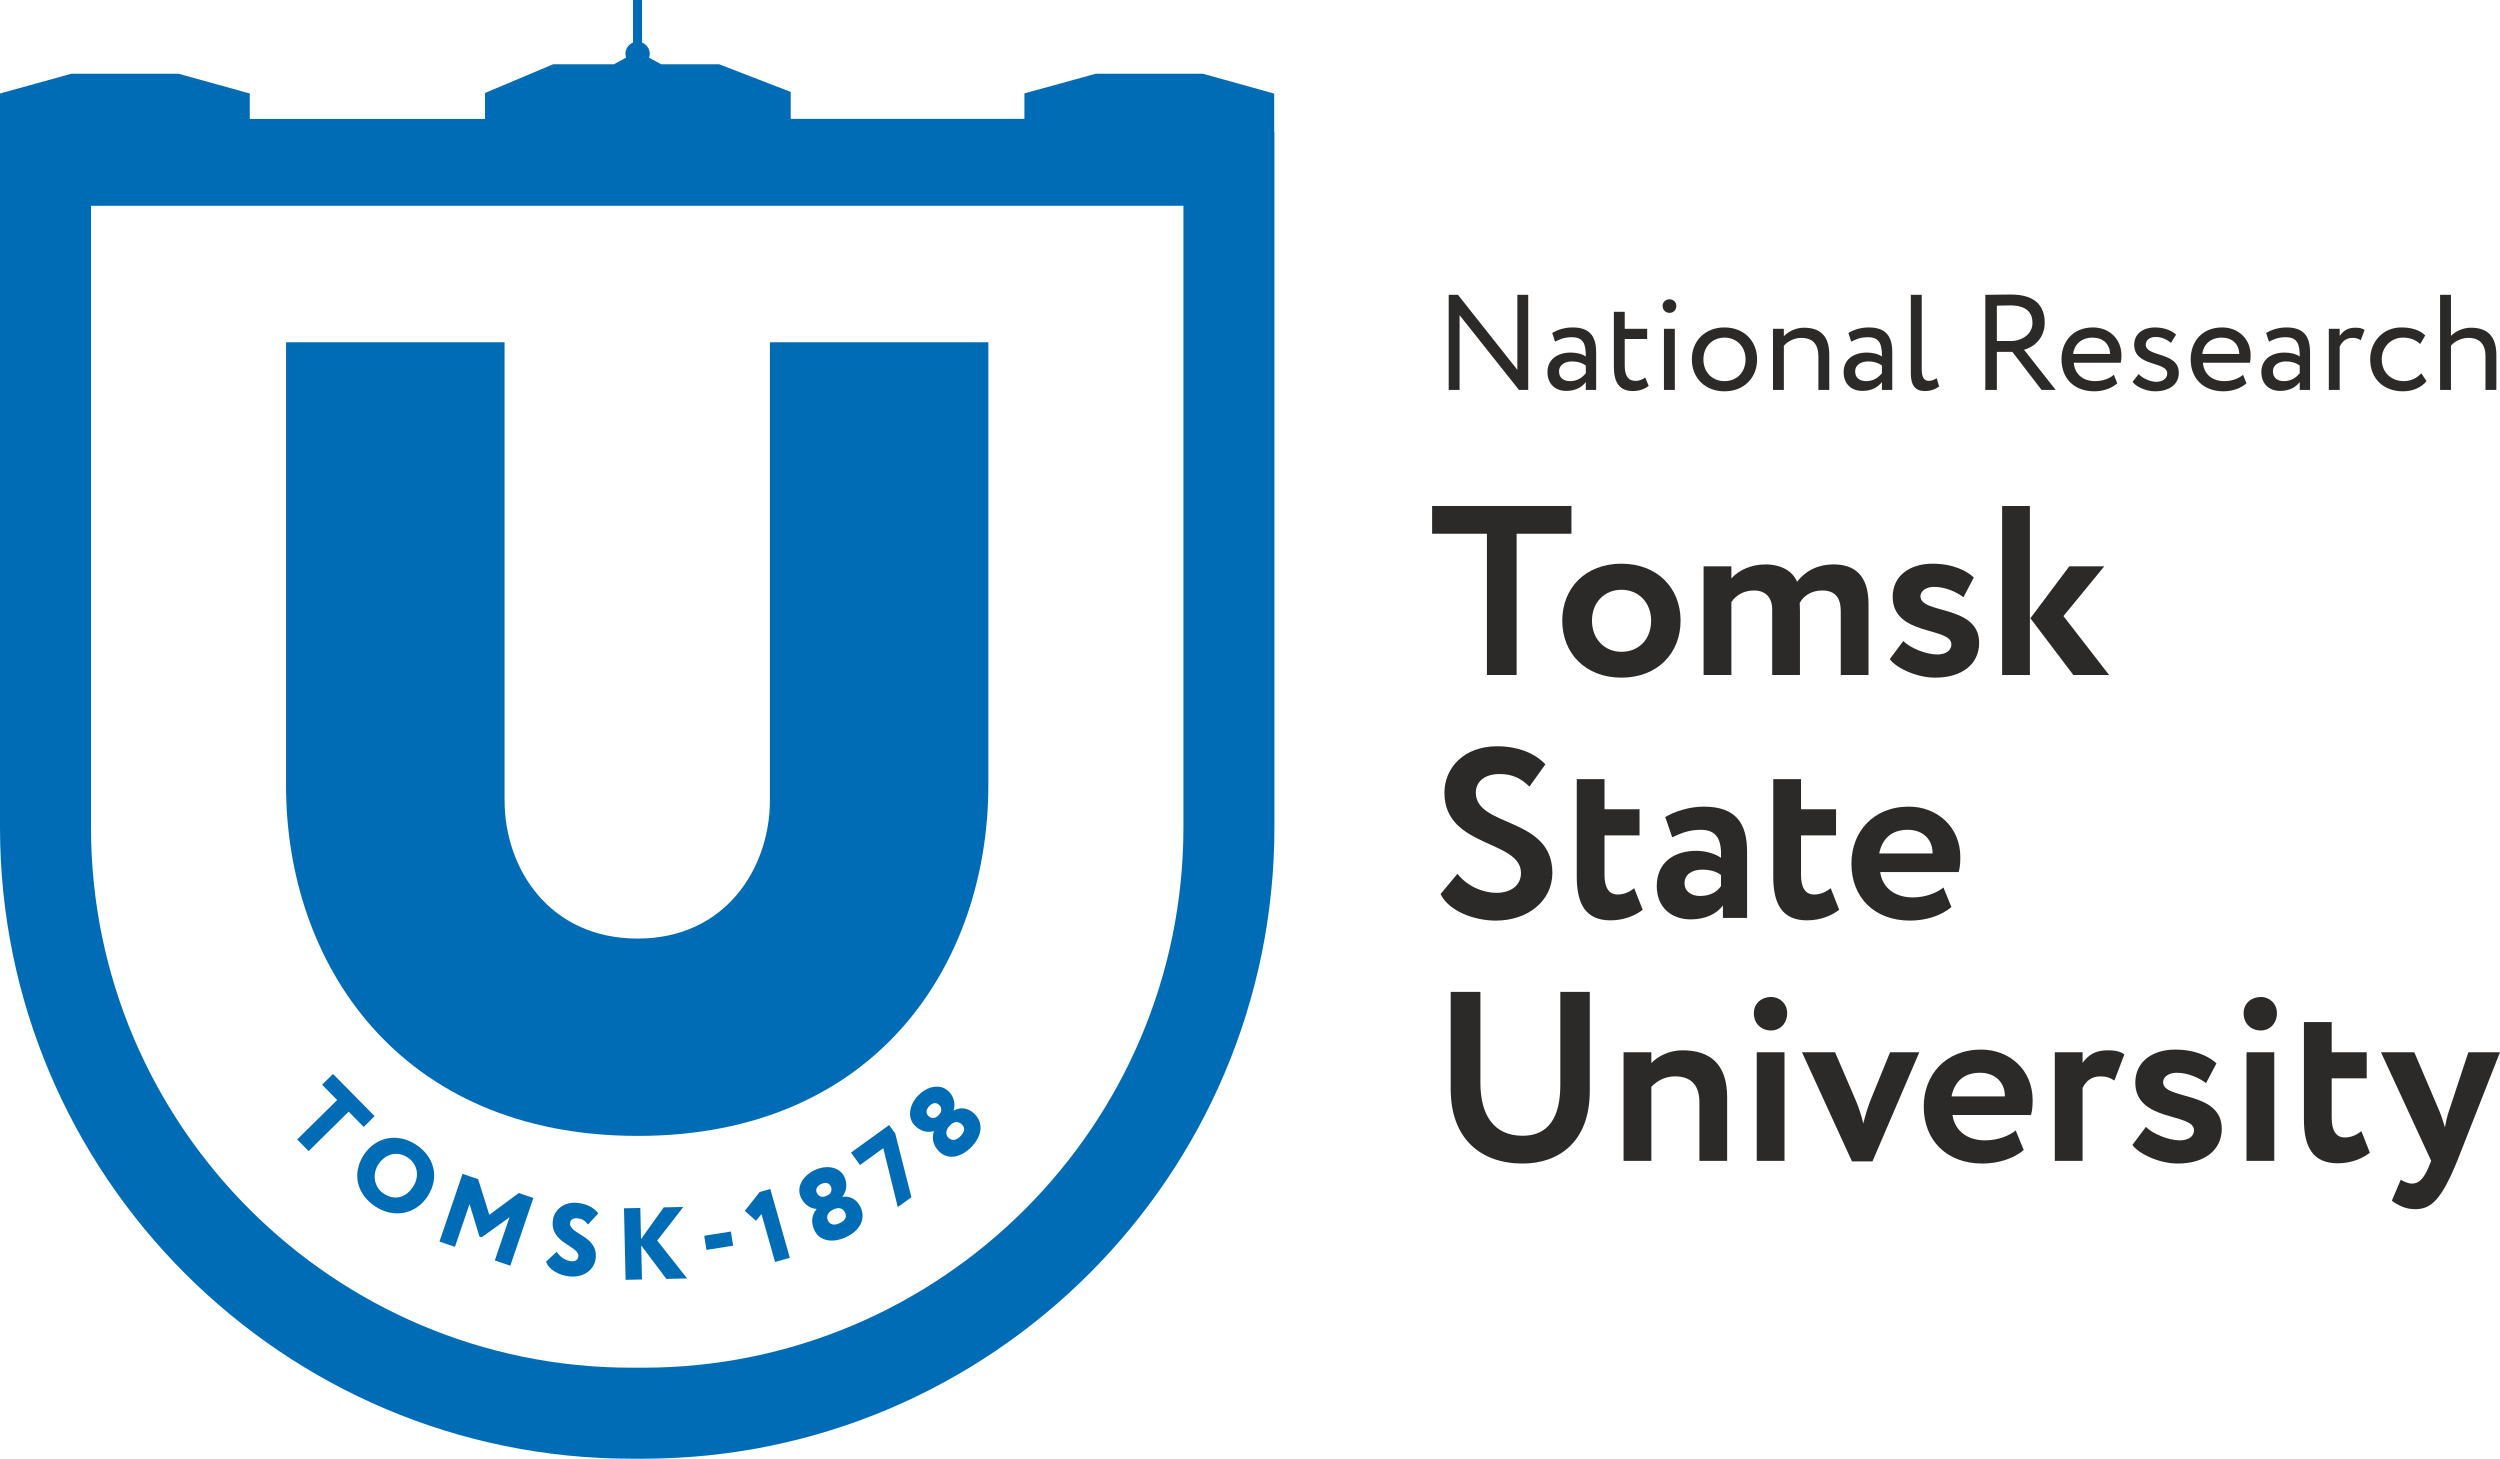 <?xml version="1.0" encoding="UTF-8"?> <!-- Creator: CorelDRAW 2020 (64-Bit) --> <svg xmlns="http://www.w3.org/2000/svg" xmlns:xlink="http://www.w3.org/1999/xlink" xmlns:xodm="http://www.corel.com/coreldraw/odm/2003" xml:space="preserve" width="68.998mm" height="40.259mm" style="shape-rendering:geometricPrecision; text-rendering:geometricPrecision; image-rendering:optimizeQuality; fill-rule:evenodd; clip-rule:evenodd" viewBox="0 0 4884.38 2849.92"> <defs> <style type="text/css"> <![CDATA[ .fil1 {fill:#2B2A29;fill-rule:nonzero} .fil0 {fill:#006CB5;fill-rule:nonzero} ]]> </style> </defs> <g id="Слой_x0020_1">  <g id="_2683286850960"> <g> <path class="fil0" d="M558.91 1535.83l0 -867.16 426.89 0 0 894.94c0,133.26 87.38,270.12 260.22,270.12 170.71,0 258.19,-136.87 258.19,-270.12l0 -894.94 426.81 0 0 865.03c0,345.68 -216.52,685.57 -685.01,685.57 -468.5,0 -687.11,-339.89 -687.11,-683.44z"></path> <path class="fil0" d="M2350.2 144.08l-209.52 0 -139.26 38.36 0 49.85 -456.56 0 0 -52.67 -139.87 -54.09 -113.33 0 -23.68 -12.91c0.78,-2.39 1.49,-4.8 1.49,-7.46 0,-10.02 -6.29,-18.53 -15.1,-21.99l0 -83.16 -17.58 0 0 83.16c-8.73,3.56 -14.89,12.02 -14.89,21.99 0,2.61 0.7,5.03 1.48,7.32l-23.95 13.05 -118.67 0 -133.16 56.07 0 50.7 -459.62 0 0 -49.7 -139.21 -38.51 -209.55 0 -139.23 38.54 0 199.68 0 1234.2c0,680.11 553.3,1233.42 1233.4,1233.42l23.1 0c680.1,0 1233.39,-553.31 1233.39,-1233.42l0 -1358.28 -0.44 0 0 -75.43 -139.25 -38.71zm-38.1 1472.42l0 0c0,582.06 -473.51,1055.63 -1055.6,1055.63l-23.1 0c-582.06,0 -1055.61,-473.56 -1055.61,-1055.63l0 -1214.44 2134.31 0 0 1214.44z"></path> <path class="fil0" d="M650.61 2098.23l81.33 82.44 -21.34 21.05 -29.41 -29.85 -78.19 77.14 -22.43 -22.78 78.16 -77.06 -29.43 -29.9 21.31 -21.02z"></path> <path class="fil0" d="M812.84 2236.36c35.56,23.42 46.82,64.04 22.36,101.26 -23.29,35.39 -66.26,42.98 -101.8,19.58 -35.56,-23.38 -46.85,-64.02 -22.36,-101.23 22.26,-33.9 64.57,-44.05 101.8,-19.61zm-62.97 95.82l0 0c22.19,14.58 44.05,6.46 56.96,-13.2 14.05,-21.39 8.42,-45.19 -10.43,-57.58 -19.37,-12.73 -42.93,-8.14 -57,13.2 -13.14,20.05 -8.24,45.29 10.47,57.58z"></path> <path class="fil0" d="M903.71 2293.46l30.44 10.36 21.82 69.65 57.53 -42.6 28.56 9.73 -45.09 132.33 -30.24 -10.34 28.73 -84.28 -54.44 39.02 -4.34 -1.47 -19.29 -63.56 -28.56 83.75 -30.24 -10.29 45.11 -132.31z"></path> <path class="fil0" d="M1080.13 2384.62c2.68,-21.39 22.12,-37.87 49.85,-34.34 17.85,2.27 31.36,10.02 38.92,20.42l-20.1 21.65c-5.41,-6.53 -9.51,-10.68 -19.82,-12 -8.71,-1.1 -14.36,2.19 -15.15,8.54 -2.97,23 55.63,24.78 49.9,69.99 -3.07,24.15 -26,38.14 -52.77,34.75 -18.63,-2.36 -39.2,-13 -44.05,-28.75l20.78 -19.32c6.63,11.12 18.14,17.22 27.85,18.49 8.35,1.02 13.61,-2.54 14.44,-9.08 2.68,-20.83 -55.56,-25.58 -49.85,-70.36z"></path> <path class="fil0" d="M1219.07 2360.72l31.92 -0.71 1.42 60.87 44.34 -61.95 38.34 -0.88 -51.02 65.7 58.38 73.95 -40.53 0.93 -49.21 -65.36 1.51 66.48 -31.95 0.73 -3.19 -139.76z"></path> <path class="fil0" d="M1375.9 2414.37l52.09 -8.27 4.39 27.61 -52.12 8.29 -4.37 -27.63z"></path> <path class="fil0" d="M1484.23 2328.82l20.73 -5.88 38.14 134.43 -28.8 8.19 -26.51 -93.55 -10.8 13.22 -21.73 -19.56 28.97 -36.85z"></path> <path class="fil0" d="M1591.16 2403.52c-8.03,-17 -3.95,-31.73 4.24,-41.07l-0.25 -0.54c-10.43,-0.63 -22.97,-6.63 -30.36,-22.36 -9.34,-19.85 3.08,-42.21 26.73,-53.38 23.63,-11.12 49,-6.48 58.34,13.37 5.78,12.29 4.71,27.36 -4.03,38.31l0.25 0.54c12.39,-2.31 27.41,3.41 35.14,19.85 11.22,23.86 -1.64,46.22 -28,58.63 -26.36,12.42 -52,8.15 -62.06,-13.34zm25.34 -67.99l0 0c8.49,-4 9.39,-11.95 6.75,-17.51 -3.31,-7.02 -9.95,-9.02 -19.16,-4.68 -9.39,4.44 -10.88,11.56 -8.1,17.51 2.63,5.61 9.32,9.95 18.14,5.78l2.36 -1.1zm10.58 28.12l0 0c-8.12,3.83 -13.87,11.83 -9.61,20.85 3.31,7.02 10.9,10.97 22.8,5.36 13.75,-6.46 14.02,-14.29 10.61,-21.09 -4.42,-8.95 -12.95,-10.22 -21.63,-6.15l-2.17 1.03z"></path> <path class="fil0" d="M1662.61 2251.85l74.48 -53.83 11.95 16.52 31.61 124.57 -26.58 19.2 -28.39 -115.04 -45.51 32.9 -17.56 -24.32z"></path> <path class="fil0" d="M1835.32 2250.2c-13.51,-13.05 -14.92,-28.27 -10.61,-39.93l-0.46 -0.39c-9.92,3.12 -23.8,1.95 -36.29,-10.14 -15.81,-15.25 -12.18,-40.58 6,-59.41 18.19,-18.78 43.56,-23.49 59.32,-8.25 9.78,9.42 14.12,23.9 9.85,37.26l0.44 0.42c10.76,-6.56 26.88,-6.56 39.93,6.07 18.95,18.32 14.87,43.8 -5.39,64.78 -20.22,20.97 -45.71,26.09 -62.78,9.58zm-0.44 -72.56l0 0c6.51,-6.77 4.54,-14.48 0.1,-18.78 -5.61,-5.44 -12.54,-4.92 -19.61,2.44 -7.2,7.46 -6.1,14.63 -1.35,19.22 4.44,4.29 12.22,6 19.05,-1.05l1.81 -1.83zm19.88 22.51l0 0c-6.24,6.46 -8.76,15.98 -1.59,22.9 5.61,5.42 14.09,6.39 23.26,-3.1 10.54,-10.94 8,-18.36 2.41,-23.48 -7.33,-6.78 -15.77,-4.98 -22.46,1.95l-1.63 1.73z"></path> </g> <g> <path class="fil1" d="M2798 988.56l272.19 0 0 54.24 -107.08 0 0 275.97 -58.03 0 0 -275.97 -107.08 0 0 -54.24z"></path> <path class="fil1" d="M3167.87 1101.31c70.29,0 115.57,47.63 115.57,111.32 0,63.68 -45.28,111.33 -115.57,111.33 -70.31,0 -115.6,-47.65 -115.6,-111.33 0,-63.7 45.29,-111.32 115.6,-111.32zm0 172.18l0 0c33.48,0 58.02,-24.05 58.02,-60.85 0,-35.85 -25,-60.38 -58.02,-60.38 -32.1,0 -57.56,23.59 -57.56,60.38 0,35.39 24.54,60.85 57.56,60.85z"></path> <path class="fil1" d="M3650.65 1318.77l-54.26 0 0 -124.55c0,-26.41 -10.85,-40.56 -36.32,-40.56 -20.29,0 -36.34,9.9 -43.88,24.54 0,3.29 0.47,10.85 0.47,15.56l0 125.01 -54.24 0 0 -128.3c0,-22.17 -12.27,-36.8 -35.39,-36.8 -19.34,0 -34.92,8.49 -44.34,22.63l0 142.47 -54.27 0 0 -212.27 54.27 0 0 23.59c15.09,-17 40.09,-27.37 66.5,-27.37 32.56,0 54.27,14.61 61.8,33.97 15.1,-19.83 38.68,-33.97 71.7,-33.97 38.68,0 67.94,19.34 67.94,77.36l0 138.69z"></path> <path class="fil1" d="M3697.84 1165.93c0,-41.5 33.97,-64.62 77.85,-64.62 41.02,0 67.46,14.6 80.65,26.87l-20.27 38.7c-12.76,-9.92 -34.92,-20.29 -57.55,-20.29 -16.52,0 -26.44,8.95 -26.44,18.39 0,35.39 114.65,16.05 114.65,91.06 0,41.96 -33.98,67.92 -85.88,67.92 -39.14,0 -78.77,-21.22 -88.67,-36.32l26.41 -35.38c12.73,13.68 44.82,26.41 66.04,26.41 15.56,0 27.83,-6.61 27.83,-19.81 0,-34.46 -114.62,-15.58 -114.62,-92.94z"></path> <path class="fil1" d="M3911.65 988.56l54.27 0 0 330.21 -54.27 0 0 -330.21zm119.82 215.1l0 0 89.17 115.11 -69.83 0 -83.96 -110.86 75.96 -101.41 68.38 0 -79.72 97.16z"></path> </g> <g> <path class="fil1" d="M2822.06 1549.07c0,-49.53 38.67,-91.06 102.84,-91.06 40.57,0 74.53,13.68 94.35,35.38l-31.13 43.42c-16.03,-15.59 -32.08,-24.54 -58.49,-24.54 -28.78,0 -46.24,14.63 -46.24,36.31 0,68.41 149.55,46.71 149.55,156.62 0,55.68 -48.6,93.43 -110.4,93.43 -42.46,0 -91.99,-18.41 -108.03,-51.9l33.02 -39.63c19.34,25 50.48,37.26 75.96,37.26 27.36,0 48.12,-13.68 48.12,-38.68 0,-65.12 -149.54,-49.07 -149.54,-156.62z"></path> <path class="fil1" d="M3080.61 1522.16l54.24 0 0 58.98 68.41 0 0 50.95 -68.41 0 0 77.38c0,23.09 7.56,38.19 25.49,38.19 14.6,0 24.99,-6.58 32.53,-12.27l16.51 42c-12.73,10.38 -35.36,20.75 -62.72,20.75 -48.12,0 -66.05,-31.14 -66.05,-85.38l0 -190.6z"></path> <path class="fil1" d="M3253.42 1596.23c18.39,-10.85 47.17,-20.29 75.02,-20.29 62.73,0 84.92,32.1 84.92,88.23l0 129.26 -47.19 0 0 -24.53c-11.32,16.04 -33.97,27.36 -62.75,27.36 -38.68,0 -66.51,-24.07 -66.51,-65.11 0,-46.71 34.44,-68.87 77.36,-68.87 18.87,0 37.75,6.14 48.12,13.68 1.42,-35.39 -8,-54.73 -39.61,-54.73 -24.54,0 -40.12,7.57 -55.68,14.64l-13.68 -39.64zm108.97 134.92l0 0 0 -21.68c-9.42,-7.09 -21.68,-10.39 -37.26,-10.39 -17.92,0 -33.95,8.49 -33.95,26.41 0,16.05 13.2,25 30.19,25 22.63,0 34.44,-9.9 41.02,-19.33z"></path> <path class="fil1" d="M3464.52 1522.16l54.24 0 0 58.98 68.4 0 0 50.95 -68.4 0 0 77.38c0,23.09 7.56,38.19 25.48,38.19 14.61,0 25,-6.58 32.54,-12.27l16.51 42c-12.73,10.38 -35.36,20.75 -62.73,20.75 -48.12,0 -66.04,-31.14 -66.04,-85.38l0 -190.6z"></path> <path class="fil1" d="M3812.56 1772.19c-21.24,17.92 -51.44,26.43 -81.14,26.43 -68.4,0 -114.18,-44.36 -114.18,-111.35 0,-61.8 42.46,-111.33 112.28,-111.33 54.73,0 100.48,39.17 100.48,98.6 0,13.22 -0.93,21.24 -3.29,29.24l-153.32 0c4.73,32.1 30.19,49.56 63.7,49.56 25.95,0 47.63,-9.44 59.9,-19.37l15.58 38.22zm-141.06 -104.73l0 0 104.25 0c0.47,-25.94 -17.46,-46.24 -48.6,-46.24 -32.53,0 -49.99,18.41 -55.65,46.24z"></path> </g> <g> <path class="fil1" d="M3106.04 2131.28c0,100.94 -61.79,141.99 -131.13,141.99 -82.1,0 -140.59,-48.58 -140.59,-145.3l0 -190.11 58.02 0 0 177.84c0,61.8 25.48,103.3 82.57,103.3 50,0 73.58,-35.36 73.58,-99.52l0 -181.62 57.55 0 0 193.42z"></path> <path class="fil1" d="M3172.04 2055.8l54.27 0 0 21.22c12.73,-13.68 35.36,-25 60.84,-25 51.9,0 87.26,25 87.26,91.5l0 124.55 -54.24 0 0 -115.11c0,-33.95 -17.46,-49.99 -47.65,-49.99 -18.39,0 -33.48,7.53 -46.21,20.29l0 144.82 -54.27 0 0 -212.27z"></path> <path class="fil1" d="M3460.54 1947.76c15.59,0 31.15,12.27 31.15,31.61 0,21.7 -15.56,33.97 -31.15,33.97 -18.38,0 -33.94,-12.27 -33.94,-33.97 0,-19.34 15.56,-31.61 33.94,-31.61zm-28.29 108.04l0 0 54.24 0 0 212.27 -54.24 0 0 -212.27z"></path> <path class="fil1" d="M3658.36 2269.02l-40.1 0 -97.65 -213.22 64.62 0 39.17 91.04c5.66,12.74 12.27,31.61 16.03,48.12 3.77,-16.05 9.92,-35.39 15.58,-49.07l36.78 -90.09 57.09 0 -91.52 213.22z"></path> <path class="fil1" d="M3953.82 2246.86c-21.24,17.92 -51.44,26.41 -81.14,26.41 -68.4,0 -114.18,-44.34 -114.18,-111.33 0,-61.8 42.46,-111.33 112.28,-111.33 54.73,0 100.48,39.14 100.48,98.6 0,13.2 -0.93,21.22 -3.29,29.24l-153.32 0c4.73,32.07 30.19,49.53 63.7,49.53 25.95,0 47.63,-9.44 59.9,-19.34l15.58 38.22zm-141.06 -104.75l0 0 104.25 0c0.47,-25.92 -17.46,-46.21 -48.6,-46.21 -32.54,0 -49.99,18.38 -55.65,46.21z"></path> <path class="fil1" d="M4014.59 2055.8l54.26 0 0 20.76c9.9,-13.68 23.1,-24.54 48.58,-24.54 17.46,0 25.95,2.82 33.02,8.02l-19.34 50.95c-10.39,-6.14 -16.05,-8.02 -27.37,-8.02 -18.87,0 -28.78,10.36 -34.9,22.62l0 142.48 -54.26 0 0 -212.27z"></path> <path class="fil1" d="M4171.89 2115.23c0,-41.5 33.97,-64.62 77.85,-64.62 41.02,0 67.46,14.6 80.65,26.88l-20.27 38.7c-12.76,-9.92 -34.93,-20.29 -57.56,-20.29 -16.51,0 -26.43,8.95 -26.43,18.38 0,35.39 114.64,16.05 114.64,91.06 0,41.97 -33.97,67.92 -85.87,67.92 -39.14,0 -78.78,-21.22 -88.67,-36.32l26.41 -35.39c12.73,13.68 44.82,26.41 66.04,26.41 15.56,0 27.83,-6.61 27.83,-19.8 0,-34.46 -114.62,-15.59 -114.62,-92.95z"></path> <path class="fil1" d="M4417.41 1947.76c15.58,0 31.14,12.27 31.14,31.61 0,21.7 -15.56,33.97 -31.14,33.97 -18.39,0 -33.95,-12.27 -33.95,-33.97 0,-19.34 15.56,-31.61 33.95,-31.61zm-28.29 108.04l0 0 54.23 0 0 212.27 -54.23 0 0 -212.27z"></path> <path class="fil1" d="M4501.32 1996.83l54.24 0 0 58.97 68.41 0 0 50.94 -68.41 0 0 77.36c0,23.12 7.56,38.22 25.48,38.22 14.61,0 25,-6.61 32.54,-12.27l16.52 41.99c-12.74,10.36 -35.37,20.76 -62.73,20.76 -48.12,0 -66.05,-31.14 -66.05,-85.41l0 -190.56z"></path> <path class="fil1" d="M4800.88 2268.07c-31.12,75.96 -50.94,94.36 -82.06,94.36 -19.37,0 -33.51,-7.56 -45.78,-16.51l17.46 -41.05c5.66,3.3 13.68,7.57 22.17,7.57 13.68,0 23.58,-10.86 32.56,-33.05l4.71 -11.31 -98.12 -212.27 65.09 0 49.53 116.04c4.25,10.38 7.07,20.29 10.38,30.65 1.88,-9.9 3.79,-20.27 7.54,-31.12l38.22 -115.57 61.79 0 -83.5 212.27z"></path> </g> <g> <path class="fil1" d="M2967.71 761.88l-116.06 -146.08 0 146.08 -21.25 0 0 -185.91 18.06 0 116.07 146.59 0 -146.59 21.24 0 0 185.91 -18.06 0z"></path> <path class="fil1" d="M3032.69 650.6c10.6,-6.63 24.97,-10.88 39.83,-10.88 33.99,0 45.94,17.78 45.94,48.85l0 73.31 -20.17 0 0 -15.39c-7.17,9.02 -18.6,17.24 -38.24,17.24 -21.78,0 -36.66,-13.8 -36.66,-36.9 0,-24.44 19.39,-37.99 45.14,-37.99 9.29,0 21.78,1.88 29.75,7.7 0,-22.31 -3.46,-37.7 -27.1,-37.7 -14.6,0 -23.36,3.71 -32.92,8.76l-5.59 -17zm65.6 78.63l0 0 0 -15.15c-7.44,-5.32 -16.46,-7.97 -26.82,-7.97 -12.76,0 -25.51,5.85 -25.51,19.65 0,11.42 7.71,18.86 21.51,18.86 15.69,0 24.71,-8.22 30.83,-15.39z"></path> <path class="fil1" d="M3153.09 609.16l21.24 0 0 33.19 43.83 0 0 19.93 -43.83 0 0 52.07c0,18.85 6.12,29.75 21.27,29.75 8.22,0 14.6,-3.46 18.85,-6.65l6.63 16.48c-6.36,5.3 -17.27,10.08 -30.53,10.08 -26.83,0 -37.46,-17 -37.46,-47.54l0 -107.3z"></path> <path class="fil1" d="M3262.11 584.72c6.63,0 13.02,5.05 13.02,12.76 0,8.76 -6.39,13.8 -13.02,13.8 -7.44,0 -13.8,-5.05 -13.8,-13.8 0,-7.7 6.36,-12.76 13.8,-12.76zm-11.15 57.63l0 0 21.24 0 0 119.53 -21.24 0 0 -119.53z"></path> <path class="fil1" d="M3369.19 639.72c38.24,0 63.75,26.56 63.75,62.41 0,35.86 -25.51,62.41 -63.75,62.41 -38.24,0 -63.75,-26.55 -63.75,-62.41 0,-35.85 25.51,-62.41 63.75,-62.41zm0 104.9l0 0c23.9,0 41.17,-17 41.17,-42.49 0,-24.97 -17.27,-42.5 -41.17,-42.5 -23.36,0 -41.16,17.27 -41.16,42.5 0,24.97 17.27,42.49 41.16,42.49z"></path> <path class="fil1" d="M3463.96 642.35l21.24 0 0 14.61c8.25,-9.03 23.39,-16.73 39.05,-16.73 31.09,0 49.68,15.14 49.68,52.6l0 69.05 -21.24 0 0 -65.07c0,-24.97 -11.44,-36.66 -33.75,-36.66 -13.54,0 -26.02,6.63 -33.73,15.41l0 86.31 -21.24 0 0 -119.53z"></path> <path class="fil1" d="M3611.26 650.6c10.61,-6.63 24.97,-10.88 39.83,-10.88 33.99,0 45.95,17.78 45.95,48.85l0 73.31 -20.18 0 0 -15.39c-7.17,9.02 -18.6,17.24 -38.23,17.24 -21.78,0 -36.66,-13.8 -36.66,-36.9 0,-24.44 19.38,-37.99 45.14,-37.99 9.29,0 21.78,1.88 29.75,7.7 0,-22.31 -3.46,-37.7 -27.09,-37.7 -14.61,0 -23.37,3.71 -32.92,8.76l-5.59 -17zm65.6 78.63l0 0 0 -15.15c-7.43,-5.32 -16.46,-7.97 -26.82,-7.97 -12.76,0 -25.51,5.85 -25.51,19.65 0,11.42 7.71,18.86 21.51,18.86 15.68,0 24.71,-8.22 30.82,-15.39z"></path> <path class="fil1" d="M3733.33 575.97l21.24 0 0 144.47c0,16.22 3.99,23.66 14.09,23.66 5.83,0 11.14,-2.65 15.12,-5.32l4.78 16.2c-6.36,5.05 -15.66,9.03 -28.15,9.03 -18.07,0 -27.09,-10.88 -27.09,-34l0 -154.03z"></path> <path class="fil1" d="M3878.8 761.88l0 -185.91c10.34,0 44.6,-0.54 49.92,-0.54 50.73,0 66.14,25.24 66.14,55.24 0,28.95 -19.93,47.29 -40.39,52.6l61.9 78.61 -27.64 0 -57.09 -74.36 -30.28 0 0 74.36 -22.56 0zm22.56 -164.67l0 0 0 69.07 27.36 0c21.51,0 42.24,-13.29 42.24,-35.34 0,-19.12 -10.63,-34.26 -43.56,-34.26 -5.85,0 -17.27,0.26 -26.04,0.53z"></path> <path class="fil1" d="M4136.6 748.87c-11.71,10.61 -28.97,15.66 -44.9,15.66 -38.78,0 -64.02,-24.71 -64.02,-62.41 0,-34.8 22.32,-62.41 61.63,-62.41 30.8,0 55.51,21.78 55.51,54.7 0,5.85 -0.54,10.64 -1.32,14.34l-91.89 0c1.85,22.58 18.31,35.86 41.68,35.86 15.41,0 28.95,-5.3 36.65,-12.47l6.66 16.73zm-86.34 -57.38l0 0 72.51 0c-1.05,-19.66 -13.8,-31.87 -34.54,-31.87 -21.78,0 -35.58,13.56 -37.97,31.87z"></path> <path class="fil1" d="M4169.7 673.45c0,-21 17,-33.73 40.63,-33.73 19.65,0 33.99,7.17 41.16,14.07l-10.1 16.2c-7.16,-6.37 -17.53,-11.69 -29.99,-11.69 -11.95,0 -19.14,6.9 -19.14,14.88 0,25.22 64.55,13.27 64.55,55.24 0,25.24 -22.32,36.12 -46.22,36.12 -19.39,0 -38.5,-10.09 -44.09,-18.58l11.95 -15.14c6.9,7.97 22.58,15.14 34.53,15.14 11.14,0 21.24,-5.59 21.24,-16.46 0,-24.17 -64.53,-12.22 -64.53,-56.04z"></path> <path class="fil1" d="M4388.97 748.87c-11.71,10.61 -28.97,15.66 -44.9,15.66 -38.77,0 -64.02,-24.71 -64.02,-62.41 0,-34.8 22.31,-62.41 61.63,-62.41 30.8,0 55.51,21.78 55.51,54.7 0,5.85 -0.54,10.64 -1.32,14.34l-91.89 0c1.85,22.58 18.31,35.86 41.67,35.86 15.42,0 28.95,-5.3 36.66,-12.47l6.66 16.73zm-86.34 -57.38l0 0 72.51 0c-1.05,-19.66 -13.81,-31.87 -34.54,-31.87 -21.78,0 -35.58,13.56 -37.97,31.87z"></path> <path class="fil1" d="M4427.48 650.6c10.6,-6.63 24.97,-10.88 39.82,-10.88 34,0 45.95,17.78 45.95,48.85l0 73.31 -20.17 0 0 -15.39c-7.17,9.02 -18.61,17.24 -38.24,17.24 -21.78,0 -36.66,-13.8 -36.66,-36.9 0,-24.44 19.39,-37.99 45.14,-37.99 9.29,0 21.78,1.88 29.75,7.7 0,-22.31 -3.46,-37.7 -27.09,-37.7 -14.61,0 -23.37,3.71 -32.93,8.76l-5.58 -17zm65.6 78.63l0 0 0 -15.15c-7.44,-5.32 -16.46,-7.97 -26.83,-7.97 -12.75,0 -25.51,5.85 -25.51,19.65 0,11.42 7.7,18.86 21.51,18.86 15.69,0 24.71,-8.22 30.83,-15.39z"></path> <path class="fil1" d="M4549.95 642.35l21.24 0 0 14.09c6.12,-9.05 14.87,-16.21 30.01,-16.21 9.83,0 14.61,1.61 18.59,4.51l-7.44 19.92c-5.83,-3.43 -9.03,-4.51 -16.2,-4.51 -13.8,0 -20.44,8.25 -24.97,17l0 84.73 -21.24 0 0 -119.53z"></path> <path class="fil1" d="M4740.74 744.61c-10.1,13.02 -27.61,19.92 -45.95,19.92 -37.97,0 -64.02,-24.71 -64.02,-62.41 0,-34.8 25.51,-62.41 60.55,-62.41 19.14,0 35.88,4.52 47.02,15.66l-9.83 16.73c-10.09,-9.29 -21.78,-12.48 -34.26,-12.48 -21.51,0 -40.9,17.27 -40.9,42.5 0,26.29 19.39,42.49 43.02,42.49 14.34,0 26.32,-6.37 34.26,-15.39l10.1 15.39z"></path> <path class="fil1" d="M4767.32 575.97l21.24 0 0 80.21c8.78,-9.03 23.92,-15.95 39.04,-15.95 31.06,0 49.67,15.68 49.67,53.11l0 68.53 -21.24 0 0 -65.61c0,-23.9 -11.44,-36.12 -33.48,-36.12 -13.27,0 -26.56,6.63 -33.99,15.15l0 86.58 -21.24 0 0 -185.91z"></path> </g> </g> </g> </svg> 